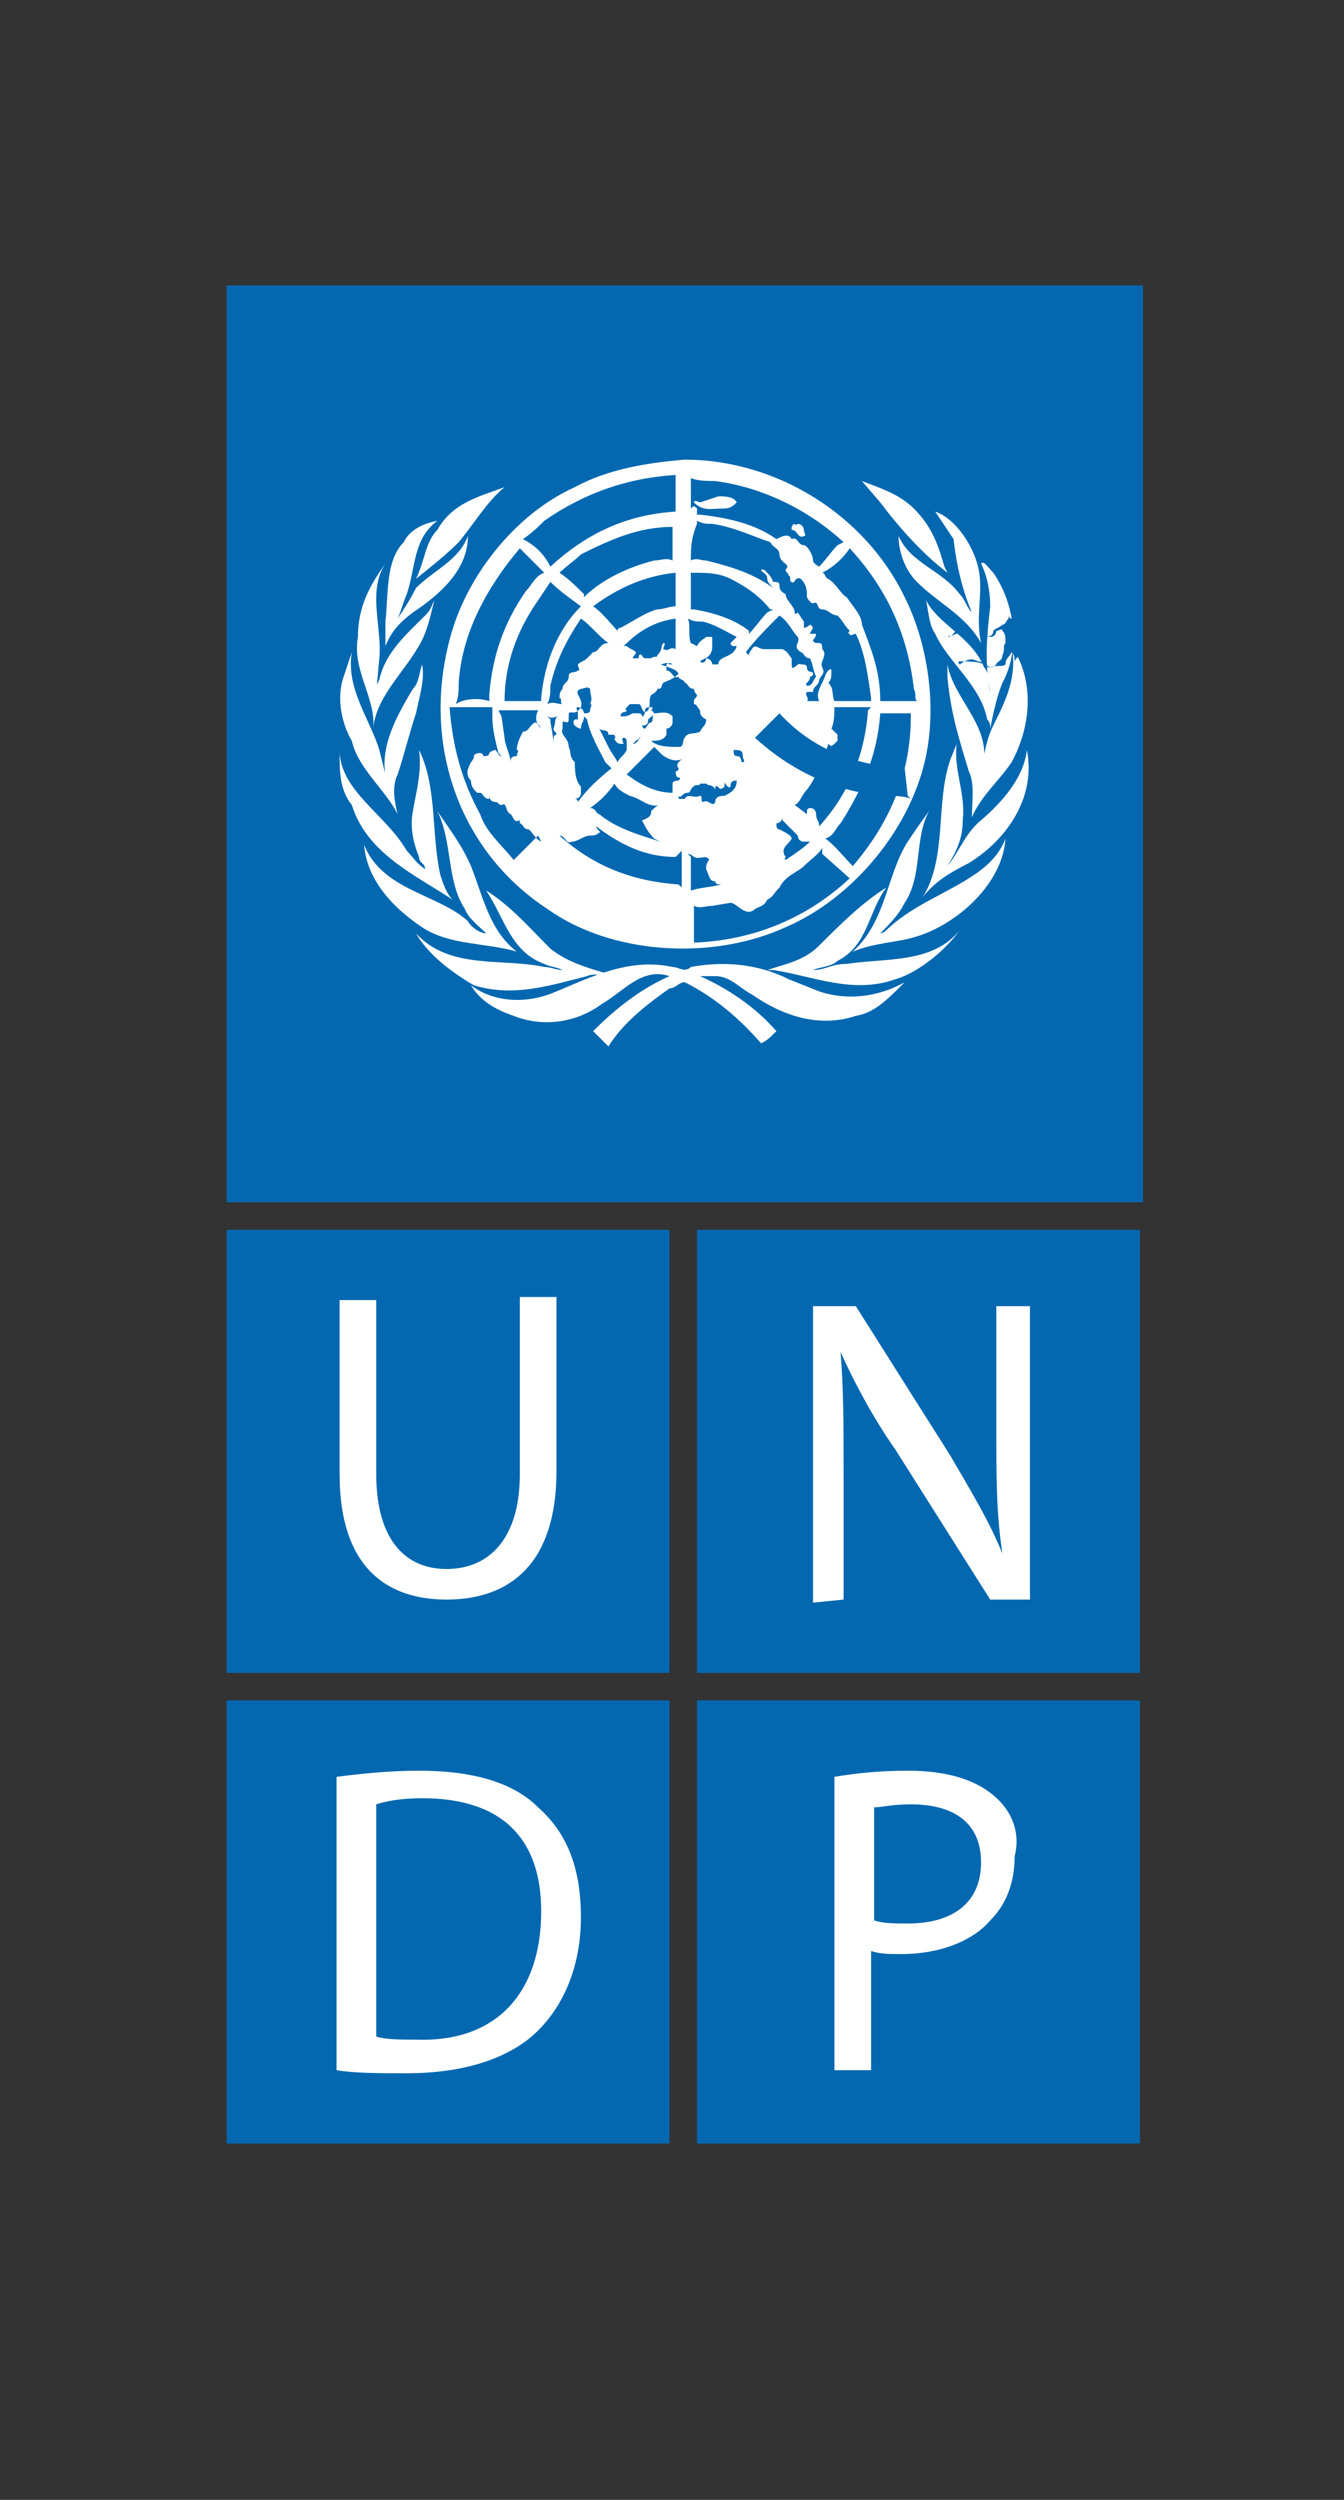 <svg width="44" height="81.8" xmlns="http://www.w3.org/2000/svg">
 <rect width="100%" height="100%" fill="#333333" stroke="none"/>
 <style>.st0{fill:#0468b1}.st1{fill:#fff}</style>

 <g>
  <title>background</title>
  <rect fill="none" id="canvas_background" height="83.8" width="46" y="-1" x="-1"/>
 </g>
 <g>
  <title>Layer 1</title>
  <path id="svg_1" d="m7.418,40.241l14.5,0l0,14.5l-14.5,0l0,-14.5z" class="st0"/>
  <path id="svg_2" d="m11.118,42.541l0,5.7c0,3 1.5,4.1 3.5,4.1c2.1,0 3.6,-1.2 3.6,-4.2l0,-5.7l-1.2,0l0,5.8c0,2.1 -1,3.1 -2.4,3.1c-1.3,0 -2.3,-0.9 -2.3,-3.1l0,-5.7l-1.2,0z" class="st1"/>
  <path id="svg_3" d="m22.818,40.241l14.5,0l0,14.5l-14.5,0l0,-14.5z" class="st0"/>
  <path id="svg_4" d="m27.618,52.341l0,-4.1c0,-1.6 0,-2.8 -0.1,-4c0.5,1.1 1.1,2.2 1.8,3.2l3.1,4.9l1.3,0l0,-9.6l-1.1,0l0,4.1c0,1.5 0,2.7 0.2,4c-0.4,-1 -1,-2 -1.7,-3.2l-3.1,-4.9l-1.4,0l0,9.7l1,-0.1z" class="st1"/>
  <path id="svg_5" d="m22.818,55.641l14.5,0l0,14.5l-14.5,0l0,-14.5z" class="st0"/>
  <path id="svg_6" d="m32.518,58.741c-0.6,-0.5 -1.5,-0.8 -2.8,-0.8c-1,0 -1.8,0.1 -2.4,0.2l0,9.6l1.2,0l0,-3.9c0.3,0.1 0.6,0.1 1,0.1c1.2,0 2.3,-0.4 2.9,-1.1c0.5,-0.5 0.8,-1.2 0.8,-2.1c0.2,-0.8 -0.1,-1.5 -0.7,-2" class="st1"/>
  <path id="svg_7" d="m29.718,62.941c-0.4,0 -0.8,0 -1.1,-0.1l0,-3.7c0.2,0 0.6,-0.1 1.2,-0.1c1.4,0 2.3,0.6 2.3,1.9c0,1.3 -0.9,2 -2.4,2m-22.3,-7.3l14.5,0l0,14.5l-14.5,0l0,-14.5z" class="st0"/>
  <path id="svg_8" d="m17.618,59.141c-0.8,-0.8 -2.1,-1.2 -3.9,-1.2c-1,0 -1.9,0.1 -2.7,0.2l0,9.6c0.6,0.1 1.4,0.1 2.3,0.1c1.9,0 3.4,-0.5 4.3,-1.4c0.9,-0.9 1.4,-2.2 1.4,-3.7c0,-1.7 -0.5,-2.8 -1.4,-3.6" class="st1"/>
  <path id="svg_9" d="m13.618,66.741c-0.5,0 -1,0 -1.3,-0.1l0,-7.6c0.3,-0.1 0.8,-0.2 1.5,-0.2c2.7,0 3.9,1.4 3.9,3.7c0,2.7 -1.5,4.3 -4.1,4.2m-6.2,-57.4l30,0l0,30l-30,0l0,-30z" class="st0"/>
  <path id="svg_10" d="m33.118,24.941c-0.4,0.6 -1,1.1 -1.3,1.8c0,-0.5 0.1,-1.1 -0.1,-1.5c-0.3,-1 -0.6,-1.9 -0.7,-3.1l0,-0.4c0.2,1.1 1.3,1.9 1.2,3.1c0,0.3 -0.1,0.6 -0.2,0.8l0,-0.1c0.2,-0.6 0.2,-1.2 0.5,-1.8c0.4,-0.8 0.8,-1.6 0.6,-2.6c0.8,1.2 0.6,2.7 0,3.8" class="st1"/>
  <path id="svg_11" d="m32.518,18.741c0.7,1 0.9,2.5 0.3,3.6c-0.2,0.5 -0.3,1 -0.4,1.5c0,-0.1 0,-0.2 -0.1,-0.3c-0.2,-1.1 -1.3,-1.9 -1.7,-2.8c-0.2,-0.3 -0.2,-0.6 -0.3,-1.1c0.4,0.8 1.5,1.2 1.9,2.2c0.2,0.2 0.1,0.5 0.2,0.8c-0.2,-1 -0.1,-1.9 0,-2.8c0,-0.5 -0.1,-1 -0.3,-1.4c0.1,-0.1 0.2,0.1 0.4,0.3" class="st1"/>
  <path id="svg_12" d="m32.018,18.541c0.2,0.8 -0.1,1.6 0.1,2.5c-0.5,-0.9 -1.4,-1.3 -2.1,-2c-0.4,-0.4 -0.6,-1 -0.6,-1.5c0.4,0.9 1.4,1.1 2,1.9c0.2,0.2 0.2,0.4 0.4,0.6c-0.3,-0.7 -0.5,-1.5 -0.6,-2.4l-0.6,-0.9c0.6,0.2 1.2,1 1.4,1.8" class="st1"/>
  <path id="svg_13" d="m29.918,16.641c0.6,0.6 0.8,1.2 1,1.9l0.1,0.2c-0.8,-0.6 -1.6,-1.5 -2.2,-2.3l-0.6,-0.7c0.5,0.2 1.2,0.4 1.7,0.9m-11.1,-0.7c1.1,-0.6 2.4,-0.8 3.6,-0.9c3,0 5.9,1.8 7.2,4.5c0.8,1.6 1.1,3.8 0.6,5.6c-0.6,2.2 -2.4,4.3 -4.5,5.2c-2.4,1.1 -5.7,0.9 -7.8,-0.6c-2.9,-1.9 -4.1,-5.4 -3.2,-8.8c0.5,-2 2.1,-4.1 4.1,-5m-2.3,0c-0.6,0.5 -1,1.2 -1.5,1.8c-0.4,0.4 -0.9,0.8 -1.4,1.2c0.3,-0.6 0.3,-1.2 0.7,-1.6c0.5,-0.9 1.4,-1.1 2.2,-1.4" class="st1"/>
  <path id="svg_14" d="m13.218,17.741c0.2,-0.4 0.6,-0.6 1.1,-0.7c-0.8,0.6 -0.7,1.5 -1,2.4c-0.1,0.2 -0.2,0.6 -0.3,0.8c0.2,-0.3 0.4,-0.6 0.6,-1c0.6,-0.6 1.4,-0.9 1.7,-1.7c0,1.1 -0.9,1.9 -1.8,2.5c-0.4,0.3 -0.7,0.6 -0.9,1.1l0,-0.8c0.1,-0.9 0,-2 0.6,-2.6" class="st1"/>
  <path id="svg_15" d="m11.718,20.841c0,-1 0.4,-1.7 0.9,-2.4c-0.6,0.9 -0.1,2.1 -0.2,3.1l-0.1,1.1c0,-0.2 0,-0.2 0.1,-0.4c0.2,-0.9 0.9,-1.5 1.5,-2.1c0.2,-0.2 0.2,-0.3 0.3,-0.5c-0.1,0.4 -0.2,0.9 -0.4,1.3c-0.5,1 -1.5,1.8 -1.6,2.9c0.1,-1 -0.7,-1.9 -0.5,-3" class="st1"/>
  <path id="svg_16" d="m11.218,22.241l0.3,-0.9c-0.2,1.2 0.6,2.2 0.9,3.2l0.3,1.2c-0.4,-1.1 0.2,-2.2 0.8,-3.2c0.2,-0.2 0.2,-0.5 0.3,-0.8c0.1,0.5 -0.1,1.1 -0.2,1.6c-0.2,0.6 -0.4,1.4 -0.6,2c-0.2,0.4 -0.1,0.9 0,1.3c-0.4,-0.8 -1.3,-1.5 -1.5,-2.4c-0.3,-0.5 -0.5,-1.3 -0.3,-2" class="st1"/>
  <path id="svg_17" d="m11.118,24.641c0.1,1.3 1.5,2 2.2,3.2c0.2,0.2 0.3,0.4 0.6,0.6c0,-0.2 -0.2,-0.2 -0.2,-0.4c-0.2,-0.5 -0.3,-1 -0.2,-1.5c0.1,-0.6 0.3,-1.3 0.2,-2c0.6,1.2 0.4,2.8 0.7,4.1c0.1,0.3 0.2,0.6 0.4,0.8c-1.2,-0.8 -2.8,-1.5 -3.3,-3.1c-0.4,-0.5 -0.4,-1.1 -0.4,-1.7" class="st1"/>
  <path id="svg_18" d="m11.918,27.641c0.6,1.5 2.4,1.6 3.4,2.5c0.1,0.2 0.4,0.4 0.6,0.4c-0.2,-0.2 -0.6,-0.5 -0.7,-0.8c-0.6,-0.9 -0.4,-2.2 -0.9,-3.2c0.4,0.6 0.8,1.1 1.1,1.8c0.4,1 0.6,2.1 1.5,2.8c-1,-0.3 -2.2,-0.2 -3.1,-0.8c-0.9,-0.6 -1.8,-1.5 -1.9,-2.7" class="st1"/>
  <path id="svg_19" d="m13.618,30.541c1.1,1.2 2.8,0.8 4.2,1.1c0.2,0 0.4,0.1 0.6,0.1c-0.2,-0.1 -0.4,-0.1 -0.6,-0.2c-1.1,-0.4 -1.3,-1.5 -1.9,-2.4c0.8,0.5 1.4,1.2 2.1,1.9c0.5,0.4 1.1,0.6 1.8,0.8c-0.2,0.1 -0.4,0 -0.6,0.1c-1.2,0.3 -2.4,0.7 -3.7,0.3c-0.7,-0.4 -1.5,-1 -1.9,-1.7" class="st1"/>
  <path id="svg_20" d="m28.018,33.241c-1.2,0.4 -2.4,0 -3.4,-0.7c-0.4,-0.2 -0.7,-0.6 -1.2,-0.6l-0.5,0c0.9,0.4 1.8,1 2.5,1.8c-0.2,0.2 -0.3,0.3 -0.5,0.4c-0.7,-0.8 -1.5,-1.5 -2.5,-2c-0.2,0 -0.3,0.2 -0.5,0.2c-0.7,0.5 -1.5,1.1 -2,1.9l-0.5,-0.5c0.8,-0.8 1.6,-1.4 2.5,-1.8c-0.9,-0.3 -1.5,0.5 -2.2,0.9c-0.8,0.6 -1.9,0.8 -2.9,0.4c-0.6,-0.2 -1.1,-0.5 -1.4,-1c0.8,0.6 1.9,0.6 2.8,0.2c1.2,-0.5 2.4,-1.1 3.8,-0.8c0.2,0 0.4,0.2 0.6,0c1.1,-0.2 2.2,-0.1 3.2,0.4l1,0.4c0.9,0.3 1.9,0.2 2.8,-0.3c-0.6,0.6 -1,1 -1.6,1.1" class="st1"/>
  <path id="svg_21" d="m29.318,32.041c-1.4,0.5 -2.7,-0.1 -4,-0.3l-0.2,0c0.6,-0.2 1.2,-0.3 1.7,-0.8c0.7,-0.7 1.4,-1.4 2.2,-1.9c-0.6,0.8 -0.6,1.9 -1.6,2.4c-0.2,0.2 -0.6,0.2 -0.8,0.3c0.4,0 0.6,-0.2 1.1,-0.2c1.3,-0.2 2.8,0 3.7,-1.1c-0.5,0.7 -1.4,1.4 -2.1,1.6" class="st1"/>
  <path id="svg_22" d="m30.018,30.641c-0.6,0.2 -1.4,0.2 -2.1,0.5c1.1,-1 1.1,-2.5 1.8,-3.6c0.2,-0.3 0.4,-0.6 0.7,-1c-0.5,0.9 -0.2,2.1 -0.8,3c-0.2,0.4 -0.5,0.7 -0.8,1c0.1,0 0.2,-0.1 0.3,-0.2c0.9,-0.8 1.9,-1.1 2.9,-1.8c0.4,-0.3 0.7,-0.6 0.9,-1.1c-0.1,1.5 -1.6,2.8 -2.9,3.2" class="st1"/>
  <path id="svg_23" d="m31.718,28.241c-0.6,0.3 -1.1,0.6 -1.5,1.1c0.8,-1.3 0.4,-3.1 0.9,-4.5l0.2,-0.5c-0.1,0.9 0.3,1.6 0.2,2.5c0,0.6 -0.2,1 -0.5,1.5c0.4,-0.5 0.6,-1.1 1.1,-1.5c0.7,-0.6 1.4,-1.4 1.5,-2.3c0.3,1.5 -0.6,2.9 -1.9,3.7" class="st1"/>
  <path id="svg_24" d="m25.718,28.141c0.3,-0.2 0.6,-0.4 0.8,-0.6l-0.2,0c-0.2,0 -0.2,-0.2 -0.2,-0.2l-0.5,-0.5l0,-0.1c0,0.1 -0.1,0.2 -0.2,0.2c0,0.1 0,0.2 0.1,0.2c0.2,0.1 0.4,0.2 0.4,0.3c-0.1,0.2 -0.4,0.3 -0.2,0.6c0.1,0 -0.1,0 0,0.1m-2.8,-6.5c0.1,0.1 0.2,0 0.2,-0.1c0.1,0 0.2,0.1 0.2,0.2l0.2,0c0,-0.3 0.5,-0.2 0.6,-0.6l-0.1,0s-0.1,0 -0.1,-0.1l0.2,-0.2c-0.4,-0.2 -0.7,-0.4 -1.1,-0.5c-0.2,0 -0.3,0 -0.5,-0.1c0.1,0.2 0,0.6 0.1,0.8l0.2,0.1c0.1,-0.2 0.2,-0.2 0.3,-0.3l0.2,0l0,0.3c0,0.4 -0.3,0.4 -0.4,0.5m4.2,2.7c-0.2,0.6 -0.4,1.1 -0.7,1.5c-0.2,0.2 -0.2,0.4 -0.4,0.5l0.4,0.3l0,-0.1s0,-0.1 0.1,-0.1c0.2,0 0.2,0.2 0.2,0.2c0,0.2 0.1,0.2 0.1,0.4c1,-1.1 1.5,-2.4 1.6,-3.8l0.1,-0.1l-1.2,0c0,0.2 0,0.5 -0.1,0.7l0.2,0.2l0,0.2c-0.2,0.2 -0.2,0.2 -0.3,0.1m-1,-3.5c-0.2,-0.2 -0.3,-0.5 -0.6,-0.7c-0.4,0.4 -0.8,0.8 -1.1,1.2l0.1,0.1c0,-0.1 0.1,-0.2 0.1,-0.2c0.1,-0.2 0.2,0 0.4,0l0.6,0c0.2,0.1 0.2,0.2 0.3,0.3l0,0.2c0,0.3 0.2,-0.1 0.3,0c0.1,0 0.2,0 0.2,0.1c0,0.2 0.2,0.1 0.2,0.2s-0.1,0.1 -0.1,0.1c0,0.2 -0.2,0.2 -0.1,0.3c0.2,0 0.2,-0.2 0.3,-0.3c-0.1,-0.2 -0.1,-0.4 -0.2,-0.6c-0.2,0 -0.2,-0.2 -0.3,-0.2c-0.3,-0.2 0,-0.3 -0.1,-0.5m-3.5,8.3c0.3,-0.1 0.6,-0.1 1,-0.2c-0.1,0 -0.2,0 -0.2,-0.1c-0.2,0 -0.2,-0.2 -0.3,-0.4c0,-0.1 0,-0.2 0.1,-0.3c-0.1,-0.2 -0.3,0 -0.5,-0.1c0,0 -0.1,-0.1 -0.2,-0.1l0.1,0.1l0,1.1m0.3,-3.1c0.1,0 0,0.2 0.1,0.2c0.2,-0.1 0.3,0.2 0.4,0c0,-0.2 0.2,-0.2 0.3,-0.2c0.2,-0.1 0.4,-0.2 0.4,-0.5c-0.2,0 -0.2,0.1 -0.2,0.2c-0.1,0.1 -0.2,-0.2 -0.2,-0.1l0,0.1c-0.2,0.2 -0.2,-0.1 -0.3,0l0,0.1c-0.1,-0.2 -0.2,-0.1 -0.3,-0.2l-0.2,0c0,0.1 -0.2,0 -0.2,0.1c-0.1,0 -0.1,0.2 -0.2,0.2c-0.2,0 -0.2,0.2 -0.3,0.1l0,0.1l0.2,0c0.1,-0.2 0.3,0 0.5,-0.1m1.1,-1.5c0,0.1 0,0.2 0.1,0.2c0.2,0 0.1,0.2 0.2,0.2s0,-0.1 0,-0.2c0,-0.2 -0.1,-0.2 -0.3,-0.2c0.1,0 0.1,0 0,0c0.1,-0.1 0.1,-0.1 0,0m-0.1,-5.6c-0.4,-0.2 -0.8,-0.2 -1.3,-0.2l0,1.2l0.1,0c0.6,0.1 1.3,0.3 1.8,0.7l0,0.1c0.2,-0.2 0.4,-0.5 0.6,-0.7l0.2,-0.1l-0.1,0c-0.4,-0.5 -0.9,-0.8 -1.3,-1m-7.5,4.5l0.1,0.7c0,0.2 0.2,0.6 0.2,0.8c0,-0.1 0,-0.2 0.2,-0.2c0,-0.1 0.1,-0.2 0,-0.2c0,-0.2 0.1,-0.4 0.2,-0.6c0.2,0 0.2,-0.2 0.4,-0.3c0.1,0 0.2,0.2 0.2,0.2c-0.2,-0.2 -0.2,-0.4 -0.1,-0.6l-1.3,0l0.1,0.2zm14.7,-2.6c0.1,-0.1 0.3,-0.1 0.3,-0.2c-0.1,-0.1 -0.1,0 -0.3,0.2c-0.1,-0.1 -0.1,0 0,0m2.5,-2.1l0.2,0.2c0.2,0.1 0,0.2 0.2,0.3s0.2,0.2 0.2,0.4l0,-0.1c0.1,-0.2 0,-0.5 0.1,-0.6c-0.2,-0.1 -0.5,-0.1 -0.7,-0.2m-1.6,2.9c0.2,0 0.2,0.2 0.4,0.2c0.2,-0.1 0.4,0 0.5,-0.1c0,-0.2 0.1,-0.2 0.2,-0.4c0.1,0.1 0.1,0.2 0.1,0.3c0.1,-0.2 0.2,-0.2 0.3,-0.4c0.2,-0.4 0.5,-0.8 0.6,-1.2c-0.1,0 -0.2,0 -0.3,0.1c-0.1,0 -0.2,0.1 -0.4,0l-0.1,0c0,0.1 -0.1,0.2 -0.2,0.1c-0.1,0 -0.1,-0.1 -0.1,-0.2l0,0.2c-0.1,0.1 -0.1,0.2 -0.2,0.2c-0.1,0.1 -0.2,0.1 -0.3,0.2c0,0.2 -0.2,0.2 -0.3,0.2l0.2,0c0.2,0 0.2,-0.2 0.2,-0.2c0.1,0 0.2,-0.1 0.2,0c0.1,0.1 0.1,0.2 0.1,0.4c-0.1,0.1 0,0.2 -0.1,0.4c0,0.2 -0.2,0.2 -0.2,0.3c-0.1,0.1 -0.2,0.1 -0.2,0.1c-0.3,-0.2 -0.6,-0.2 -1,-0.2c0,0 -0.1,0 0,0.1c0.3,-0.2 0.4,-0.2 0.6,-0.1m-2.4,3.5c-1.6,-0.1 -3,-0.6 -4.1,-1.8l-0.8,0.8c1.2,1.1 2.7,1.8 4.3,1.9c0.2,0 0.6,0 0.8,0.1l-0.1,-0.1l-0.1,-0.9zm-9.1,0.2c0.4,0.3 0.9,0.6 1.5,0.6l0,-0.3c0,-0.1 0.2,-0.1 0.2,-0.1s0.1,-0.1 0,-0.1s-0.1,-0.2 -0.1,-0.2s0.1,0 0.1,-0.1c-0.1,-0.1 0,-0.2 0,-0.2l0.1,-0.1c-0.2,0.1 -0.5,0 -0.7,-0.2l-0.2,-0.2l-0.9,0.9m-0.4,-1.3c-0.1,0 -0.1,0 0,0l-0.2,0c0,-0.2 -0.2,-0.1 -0.3,-0.2l0.3,0.6c0.1,0.2 0.2,0.3 0.3,0.5c0.1,-0.2 0.2,-0.2 0.3,-0.4l0,-0.2c0,-0.1 0,-0.2 -0.1,-0.2s0,0.2 0,0.2l-0.1,0c-0.1,0 -0.2,-0.1 -0.2,-0.2c0.1,0 0,0 0,-0.1m0.8,0.1c0,0.1 -0.1,0.2 -0.2,0.2c0.1,-0.1 0.2,-0.2 0.3,-0.2l-0.1,0zm1.2,3.9c-1,0 -1.8,-0.4 -2.6,-1c0,0.1 0.2,0.2 0.1,0.2c-0.1,0.1 -0.2,0.1 -0.3,0.1c-0.2,0 -0.4,0.2 -0.6,0.2c-0.2,0.1 -0.2,-0.2 -0.4,-0.2c1.1,1 2.4,1.5 3.9,1.6l0.1,0.1l0,-1.2l-0.2,0.2z" class="st0"/>
  <path id="svg_25" d="m17.718,27.541c-0.2,-0.1 -0.2,-0.2 -0.4,-0.4c-0.2,0 -0.2,-0.2 -0.3,-0.2l0,-0.2l0,0.1c-0.2,0.1 -0.2,-0.1 -0.3,-0.2c-0.2,-0.1 -0.1,-0.4 -0.3,-0.3c-0.1,0 -0.1,-0.1 -0.2,-0.1c-0.2,0 -0.2,-0.2 -0.2,-0.2l0,0.1c-0.2,0 -0.2,-0.2 -0.3,-0.2l-0.1,0c-0.1,-0.1 -0.2,-0.2 -0.2,-0.4c-0.2,-0.2 -0.1,-0.4 0,-0.6c0,0 0.1,-0.1 0.1,-0.2s0.2,-0.1 0.2,-0.1s0.1,0 0.1,0.1c0.1,0 0.2,0 0.2,-0.1c0.1,-0.1 0.2,-0.1 0.2,-0.1c0.1,0.1 0.1,0.2 0.2,0.2l-0.1,-0.1c-0.1,-0.4 -0.2,-0.8 -0.2,-1.2l0,-0.3l-1.4,0c0.1,1.3 0.4,2.4 1,3.5c0.2,0.6 0.7,1 1.1,1.5l0.8,-0.8l0.1,0.2zm1.3,-9.4c-0.2,0.2 -0.5,0.4 -0.7,0.6c0.3,0.2 0.6,0.5 0.8,0.7l0,0.1c0.6,-0.6 1.5,-1 2.3,-1.2c0.2,0 0.4,-0.1 0.6,0l0,-1.1c-1.1,0 -2,0.4 -3,0.9m-1,4.3c0,0.2 0,0.4 -0.1,0.6c0.2,-0.1 0.3,0 0.5,0c-0.1,0 0,-0.2 -0.1,-0.2c0,-0.1 0,-0.2 0.1,-0.3c0,-0.2 0.2,-0.2 0.2,-0.4s0.2,-0.1 0.3,-0.2c0.1,0 0,-0.1 0,-0.2c0.1,-0.1 0.2,-0.1 0.3,-0.2l0.2,-0.2c0.2,0 0.2,-0.3 0.5,-0.3c-0.3,-0.2 -0.6,-0.6 -0.9,-0.8c-0.4,0.6 -0.8,1.3 -1,2.2m0.2,1.6c0,-0.1 -0.1,-0.1 -0.1,-0.2c0.1,-0.2 0,-0.4 0.2,-0.4c-0.2,0 -0.2,0.1 -0.4,0l0.1,0.1c0,0.2 0.1,0.5 0.1,0.8c0,-0.2 0,-0.3 0.1,-0.3m1.1,2.8z" class="st0"/>
  <path id="svg_26" d="m18.018,19.041l-0.4,0.6c-0.7,1 -1.1,2.1 -1.1,3.3l1.2,0l0,-0.1c0.1,-1.1 0.5,-2.2 1.3,-3c-0.4,-0.3 -0.7,-0.5 -1,-0.8zm3.3,7.5c0.1,-0.1 0.2,-0.2 0.3,-0.2c-0.4,0.1 -0.6,-0.2 -1,-0.3c-0.2,-0.1 -0.4,-0.2 -0.5,-0.4c-0.2,0.3 -0.5,0.6 -0.8,0.8c0.2,0 0.2,0.2 0.3,0.2c0.6,0.5 1.4,0.7 2,0.9l-0.2,-0.1c-0.2,-0.2 -0.3,-0.4 -0.4,-0.6c0.3,-0.1 0.3,-0.2 0.3,-0.3m-2.7,-3.2l0,0.2c0,0.2 -0.2,0 -0.2,0.1l0,0.2c-0.1,0.2 0.2,0.3 0.2,0.6c0.1,0.2 0,0.3 0.2,0.5c0,0.2 0,0.6 0.2,0.8l0,0.2c0,0.2 -0.2,0.2 -0.2,0.2s0.1,0 0.1,0.1c0.3,-0.4 0.6,-0.7 1.1,-1.1l-0.2,-0.2c-0.2,-0.4 -0.5,-0.9 -0.6,-1.4l-0.1,-0.1c0,0.2 -0.1,0.2 -0.1,0.4c-0.1,0 -0.2,-0.1 -0.2,-0.1s-0.1,-0.1 0,-0.2l0.1,0l0,-0.2c0,-0.1 -0.1,-0.2 0,-0.2s0.2,0.1 0.2,0.2c0.1,0 0.2,0 0.2,-0.1s0.1,-0.2 0,-0.2c0.1,-0.2 0,-0.3 0,-0.5c-0.1,-0.1 -0.2,0 -0.3,0c-0.3,0.1 0.1,0.3 0,0.6c-0.2,0.3 -0.3,0.1 -0.4,0.2m10.2,0c-0.1,1.4 -0.6,2.5 -1.3,3.6c-0.2,0.2 -0.2,0.4 -0.5,0.5c0.3,0.2 0.6,0.6 0.9,0.9c1.2,-1.4 1.9,-3 1.9,-4.9l0,-0.1l-1,0zm-10.8,-4.8c1.2,-1.1 2.5,-1.7 4.1,-1.8l0,-1.2c-1.6,0.1 -3,0.6 -4.3,1.5c-0.2,0.2 -0.4,0.4 -0.7,0.6c0.4,0.2 0.7,0.5 0.9,0.9m4.1,0.2c-1,0.1 -1.9,0.5 -2.7,1.1c0.3,0.2 0.6,0.6 0.8,0.8c0,0 0,-0.1 0.1,-0.1c0.4,-0.2 0.8,-0.5 1.2,-0.6c0.2,0 0.4,-0.1 0.6,-0.1l0,-1.1zm0,1.5c-0.7,0.1 -1.2,0.4 -1.7,0.9l0.1,0c0.1,0.1 0.2,0.1 0.3,0.2c0,0.1 -0.1,0.1 -0.1,0.2l0.1,0c0.1,0 0.1,0 0.1,-0.1c0.1,-0.1 0.1,0.1 0.2,0.1l0.2,0c0.1,-0.1 0.2,0 0.2,-0.1c0.2,-0.2 0.1,-0.3 0.2,-0.4c0.1,0 0,0.1 0,0.2c0.2,0.1 0.2,-0.1 0.4,0l0,-1m0.1,1.8c-0.2,0.2 -0.3,0.2 -0.5,0.3c-0.1,0.1 0,0.2 -0.2,0.2c0,0.1 -0.2,0.2 -0.2,0.2c-0.1,0.2 0,0.3 -0.1,0.5c-0.2,0.2 -0.2,-0.2 -0.3,-0.2l-0.3,0c-0.1,0.1 -0.2,0.2 -0.1,0.2c0,0.1 -0.2,0 -0.2,0.2c0.2,0 0.2,0 0.4,-0.1l0.2,0s0.1,0 0.1,0.1c0.1,0 0.1,-0.2 0.1,-0.2c0,-0.1 0.1,-0.1 0.2,-0.1s0,0.1 0,0.1c0.2,0.1 0,0.2 -0.1,0.3c0,0.1 0,0.2 -0.2,0.2l0,-0.1c0,0.1 0,0.2 0.1,0.2c0.1,-0.1 0.1,-0.2 0.2,-0.2c0.1,-0.1 0,-0.2 0.1,-0.3c0.2,0 0.4,-0.1 0.6,0.1l0,0.2c0,0.1 -0.1,0.2 -0.2,0.2l0,0.2c-0.1,0.2 -0.3,0.2 -0.5,0.2c0.2,0.2 0.6,0.2 0.9,0.2c0.2,0 0.1,-0.2 0.2,-0.3c0.1,-0.2 0.3,-0.1 0.5,-0.2c0.1,-0.2 0.2,-0.2 0.2,-0.4c-0.2,-0.1 -0.2,-0.2 -0.2,-0.3c-0.1,-0.1 -0.1,-0.2 -0.2,-0.2l0,-0.1c0,-0.1 0.1,-0.1 0.1,-0.2c-0.1,-0.1 -0.1,-0.2 -0.1,-0.2c-0.2,0 -0.2,-0.2 -0.3,-0.2c0,-0.1 -0.2,-0.1 -0.2,-0.2c-0.2,0.1 -0.2,-0.2 -0.4,-0.2l0,-0.2c0.1,-0.1 0.2,0 0.2,0l-0.1,0c-0.1,-0.1 -0.2,0 -0.3,0c0.6,0.2 0.5,0.2 0.6,0.3" class="st0"/>
  <path id="svg_27" d="m16.018,22.941l0,-0.2c0.1,-1.3 0.5,-2.4 1.2,-3.4c0.2,-0.2 0.3,-0.5 0.6,-0.6l-0.8,-0.8c-1.1,1.3 -1.9,2.8 -2,4.4c0,0.2 0,0.5 -0.1,0.7c0.3,-0.2 0.8,-0.2 1.1,-0.1m10.9,4.8c-0.1,0.2 -0.4,0.4 -0.6,0.6c-0.2,0.2 -0.6,0.3 -0.8,0.7c-0.2,0.2 -0.2,0.3 -0.4,0.4c-0.1,0.2 -0.2,0.2 -0.4,0.3c-0.3,0.3 -0.6,-0.2 -0.8,-0.2l-0.6,0.1c-0.2,0 -0.4,0.1 -0.6,0l0,1.2l0.1,0c1.9,-0.1 3.6,-0.8 5,-2.1l-0.9,-0.8l0,-0.2zm-4.3,-11.1c0.1,-0.1 0.1,-0.1 0.2,0l0,0.2l0.1,0c0.9,0.1 1.8,0.3 2.5,0.8c0.2,-0.1 0.4,-0.2 0.5,0c0.2,-0.1 0.2,0.2 0.4,0.2c0.1,0 0.3,0.3 0.3,0.5c0,0.1 0.2,0.2 0.2,0.2c0.2,-0.2 0.4,-0.5 0.6,-0.7l0.2,-0.1c-1.2,-1.1 -2.7,-1.8 -4.2,-2c-0.2,0 -0.6,0 -0.8,-0.1l0,1" class="st0"/>
  <path id="svg_28" d="m22.618,18.341c0.2,-0.1 0.3,0 0.5,0c0.8,0.2 1.5,0.4 2.2,0.9c-0.1,-0.1 -0.2,-0.2 -0.2,-0.3c0,-0.2 -0.2,-0.2 -0.2,-0.3l0.1,0c0.2,0.2 0.2,0.2 0.3,0.4c0.1,0 0.2,0 0.2,0.1s0,0.2 0.2,0.3c0,0.2 0.3,0.4 0.3,0.6c0,0.1 0.1,0 0.1,0l0.2,0.3l0,0.2c0.1,0 0.2,-0.1 0.2,-0.1c0.2,0.1 0,0.2 0,0.3l0.2,0c0,0.1 -0.1,0.2 -0.1,0.2c0,0.1 0.1,0.1 0.2,0.1s0.1,0.1 0.1,0.2c0.2,0.2 -0.1,0.4 0,0.6c0.1,0.2 0,0.2 -0.1,0.4c0,0.2 -0.2,0.2 -0.2,0.4l-0.2,0c-0.1,0.1 0.1,0.2 0,0.3l0.4,0c-0.1,-0.2 0,-0.4 0.1,-0.6s0.1,-0.3 0.2,-0.4c0,0 0.1,-0.1 0.1,0c0,0.2 0,0.3 -0.1,0.4c0.2,0.2 0.1,0.4 0.2,0.6l1.2,0l0,-0.1c-0.1,-0.7 -0.2,-1.5 -0.5,-2.1c-0.1,0 -0.2,0.1 -0.2,0c0,0 -0.1,0 0,-0.1c-0.2,-0.2 -0.2,-0.3 -0.4,-0.5c-0.2,0 -0.3,-0.2 -0.5,-0.2s-0.1,-0.3 -0.3,-0.2c-0.1,0 -0.2,-0.2 -0.2,-0.2c0,-0.2 0,-0.4 -0.2,-0.6c-0.2,-0.1 -0.2,0.2 -0.3,0.1c-0.1,0 0,-0.2 -0.1,-0.2c0,-0.1 -0.1,-0.1 -0.1,-0.2c0.2,-0.2 -0.2,-0.2 -0.2,-0.5c0,-0.2 -0.2,-0.2 -0.3,-0.4c-0.6,-0.2 -1.2,-0.5 -1.9,-0.6c-0.2,0 -0.3,0 -0.5,-0.1l0,0.1c-0.2,0.5 -0.2,0.8 -0.2,1.2" class="st0"/>
  <path id="svg_29" d="m26.918,18.741c0.1,0 0.1,0.2 0.2,0.2c0.3,0.2 0.4,0.5 0.6,0.6c0.2,0.3 0.5,0.6 0.5,0.9c0.3,0.8 0.6,1.5 0.6,2.5l1.2,0c-0.1,-0.1 0,-0.2 -0.1,-0.4c-0.2,-1.8 -0.9,-3.3 -2.1,-4.6c-0.2,0.3 -0.5,0.6 -0.9,0.8z" class="st0"/>
  <path id="svg_30" d="m22.718,16.441c0,-0.1 0.2,0 0.2,0l0.6,-0.2c0.2,0 0.5,0 0.6,0.2c-0.2,0.2 -0.3,0.2 -0.5,0.2c-0.3,0 -0.6,0.1 -0.9,-0.2m3.4,0.7c0.1,0 0.2,0.1 0.2,0.2s0.1,0.2 0,0.2c-0.2,0.1 -0.2,-0.2 -0.4,-0.2l0,-0.1c0.1,-0.2 0.1,0 0.2,-0.1" class="st1"/>
 </g>
</svg>